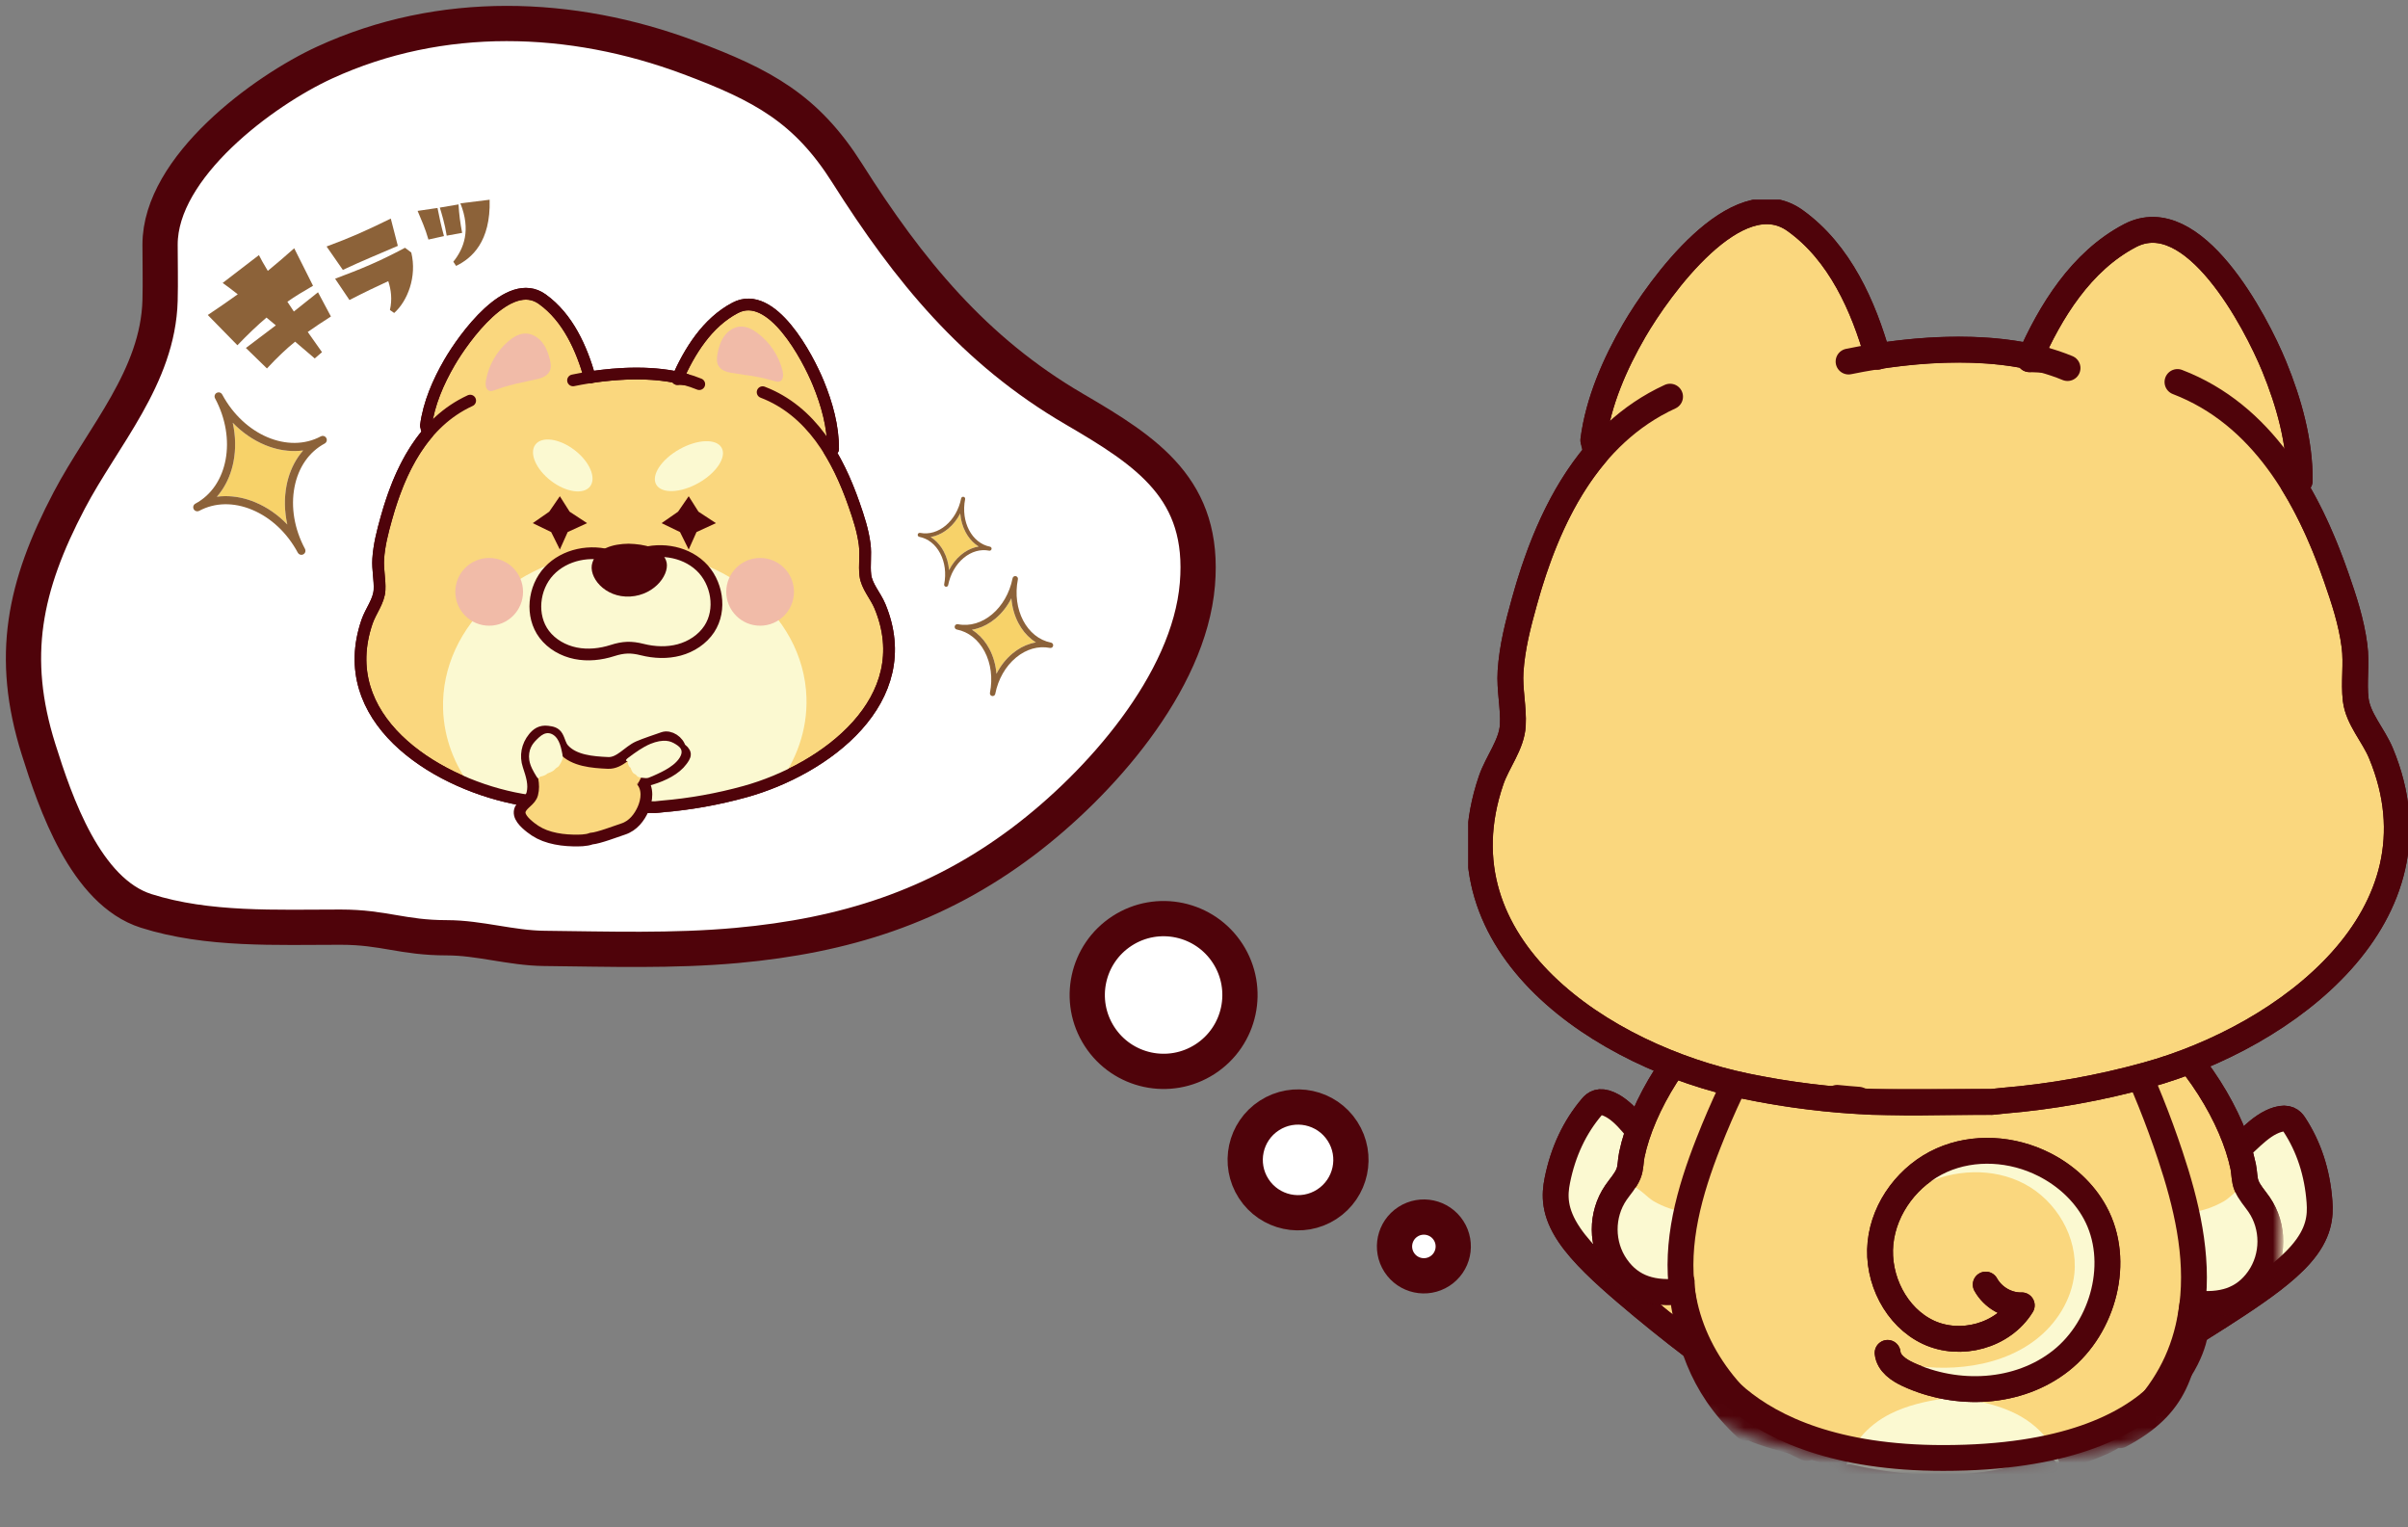 <svg width="205" height="130" viewBox="0 0 205 130" fill="none" xmlns="http://www.w3.org/2000/svg">
<rect x="0" y="0" width="205" height="130" fill="#808080" stroke="none"/>
<g clip-path="url(#clip0_84_10274)">
<path d="M151.644 103.047C149.486 102.136 147.325 101.228 145.167 100.316C143.761 99.722 142.141 98.989 140.859 97.774C139.467 96.454 138.508 94.646 136.972 93.973C136.158 93.618 135.78 93.907 135.522 94.209C134.058 95.931 133.068 98.03 132.581 100.467C132.335 101.695 132.266 103.149 133.62 105.135C134.715 106.744 136.559 108.429 138.381 109.988C140.282 111.614 142.246 113.197 144.243 114.713" fill="#FAD77E"/>
<path d="M151.644 103.047C149.486 102.136 147.325 101.228 145.167 100.316C143.761 99.722 142.141 98.989 140.859 97.774C139.467 96.454 138.508 94.646 136.972 93.973C136.158 93.618 135.78 93.907 135.522 94.209C134.058 95.931 133.068 98.03 132.581 100.467C132.335 101.695 132.266 103.149 133.62 105.135C134.715 106.744 136.559 108.429 138.381 109.988C140.282 111.614 142.246 113.197 144.243 114.713" stroke="#4F030A" stroke-width="2.2" stroke-linecap="round" stroke-linejoin="round"/>
<path d="M143.043 98.94C141.437 99.407 140.499 100.551 139.804 101.826C138.677 103.899 138.101 106.371 138.105 109.141C135.742 107.796 133.067 105.991 132.693 104.171C132.175 104.069 132.136 101.824 132.251 101.248C132.88 98.11 135.132 95.703 136.848 93.309C138.054 94.14 138.866 95.312 139.714 96.378C140.56 97.448 141.759 98.657 142.956 99.04C142.68 98.992 142.405 98.943 142.129 98.895" fill="#FBF9D1"/>
<path d="M151.644 103.047C149.486 102.136 147.325 101.228 145.167 100.316C143.761 99.722 142.141 98.989 140.859 97.774C139.467 96.454 138.508 94.646 136.972 93.973C136.158 93.618 135.78 93.907 135.522 94.209C134.058 95.931 133.068 98.03 132.581 100.467C132.335 101.695 132.266 103.149 133.62 105.135C134.715 106.744 136.559 108.429 138.381 109.988C140.282 111.614 142.246 113.197 144.243 114.713" stroke="#4F030A" stroke-width="2.2" stroke-linecap="round" stroke-linejoin="round"/>
<path d="M178.228 102.498C180.482 101.859 182.738 101.223 184.992 100.584C186.46 100.167 188.158 99.639 189.58 98.59C191.124 97.452 192.297 95.775 193.904 95.296C194.756 95.044 195.096 95.377 195.314 95.709C196.555 97.597 197.281 99.802 197.464 102.281C197.558 103.53 197.447 104.981 195.859 106.786C194.575 108.247 192.538 109.694 190.538 111.016C188.452 112.397 186.308 113.726 184.139 114.986" fill="#FAD77E"/>
<path d="M178.228 102.498C180.482 101.859 182.738 101.223 184.992 100.584C186.46 100.167 188.158 99.639 189.58 98.59C191.124 97.452 192.297 95.775 193.904 95.296C194.756 95.044 195.096 95.377 195.314 95.709C196.555 97.597 197.281 99.802 197.464 102.281C197.558 103.53 197.447 104.981 195.859 106.786C194.575 108.247 192.538 109.694 190.538 111.016C188.452 112.397 186.308 113.726 184.139 114.986" stroke="#4F030A" stroke-width="2.2" stroke-linecap="round" stroke-linejoin="round"/>
<path d="M187.269 99.479C188.806 100.14 189.595 101.39 190.129 102.741C190.992 104.938 191.26 107.461 190.916 110.21C193.426 109.165 196.302 107.703 196.898 105.943C197.424 105.905 197.739 103.682 197.695 103.096C197.456 99.905 195.518 97.239 194.109 94.652C192.81 95.329 191.86 96.392 190.887 97.346C189.916 98.304 188.578 99.356 187.343 99.589C187.622 99.575 187.902 99.561 188.181 99.547" fill="#FBF9D1"/>
<path d="M178.228 102.498C180.482 101.859 182.738 101.223 184.992 100.584C186.46 100.167 188.158 99.639 189.58 98.59C191.124 97.452 192.297 95.775 193.904 95.296C194.756 95.044 195.096 95.377 195.314 95.709C196.555 97.597 197.281 99.802 197.464 102.281C197.558 103.53 197.447 104.981 195.859 106.786C194.575 108.247 192.538 109.694 190.538 111.016C188.452 112.397 186.308 113.726 184.139 114.986" stroke="#4F030A" stroke-width="2.2" stroke-linecap="round" stroke-linejoin="round"/>
<mask id="mask0_84_10274" style="mask-type:alpha" maskUnits="userSpaceOnUse" x="131" y="78" width="64" height="47">
<path d="M194.193 98.46C194.193 113.564 196.893 124.527 163.912 124.527C130.931 124.527 131.457 98.46 131.457 98.46C131.457 98.46 130.268 80.432 161.19 79.701C185.571 79.701 182.301 71.418 194.193 98.46Z" fill="#D9D9D9"/>
</mask>
<g mask="url(#mask0_84_10274)">
<path d="M179.245 83.058C180.372 84.154 181.318 85.4 182.544 86.372C186.922 89.849 190.109 95.168 190.97 99.303C191.082 99.843 191.047 100.412 191.258 100.925C191.499 101.512 191.959 101.998 192.325 102.533C193.606 104.406 193.598 106.956 192.299 108.82C191 110.684 189.107 111.201 186.725 110.914L186.626 111.153C186.183 114.63 184.91 117.404 182.634 120.011L180.699 121.086C180.677 123.215 173.486 123.829 172.742 125.817C171.963 127.898 179.925 130.575 179.804 132.801C179.752 133.791 179.89 134.865 179.365 135.695C178.639 136.844 177.056 136.928 175.731 136.795C173.817 136.601 171.894 136.194 170.187 135.284C168.479 134.374 167 132.907 166.333 131.056C165.834 129.673 165.813 128.162 165.894 126.691H164.944C165.026 128.162 165.004 129.673 164.505 131.056C163.839 132.907 162.359 134.374 160.651 135.284C158.944 136.194 157.021 136.601 155.107 136.795C153.783 136.928 152.195 136.844 151.473 135.695C150.948 134.865 151.086 133.791 151.034 132.801C150.914 130.575 158.682 127.042 157.903 124.957C157.159 122.964 147.826 122.375 147.804 120.245L148.656 121.516C144.712 117.874 143.675 113.695 143.168 109.688C143.125 109.348 143.193 109.447 143.168 109.107V109.894C140.785 110.181 138.892 109.664 137.593 107.799C136.299 105.935 136.286 103.381 137.568 101.512C137.933 100.982 138.393 100.496 138.634 99.904C138.845 99.387 138.806 98.822 138.922 98.283C139.783 94.143 142.97 88.828 147.348 85.351C148.793 84.207 150.14 83.407 151.709 82.453L179.249 83.063L179.245 83.058Z" fill="#FAD77E" stroke="#4F030A" stroke-width="2.2" stroke-linecap="round" stroke-linejoin="round"/>
<path d="M143.425 103.165C142.733 105.162 143.176 107.362 143.068 109.478C143.051 109.783 143.013 110.119 142.789 110.322C142.578 110.512 142.268 110.521 141.989 110.499C139.954 110.327 138.071 108.869 137.327 106.898C136.789 105.471 136.871 103.828 137.481 102.44C137.718 101.901 138.165 100.859 138.858 100.947C139.507 101.031 140.208 101.91 140.78 102.241C141.597 102.71 142.496 103.032 143.421 103.169L143.425 103.165Z" fill="#FBF9D1"/>
<path d="M186.694 103.165C187.387 105.162 186.944 107.362 187.051 109.478C187.069 109.783 187.107 110.119 187.331 110.322C187.542 110.512 187.851 110.521 188.131 110.499C190.165 110.327 192.049 108.869 192.793 106.898C193.331 105.471 193.249 103.828 192.638 102.44C192.402 101.901 191.955 100.859 191.262 100.947C190.613 101.031 189.912 101.91 189.339 102.241C188.522 102.71 187.623 103.032 186.699 103.169L186.694 103.165Z" fill="#FBF9D1"/>
<path d="M149.648 88.398C148.04 91.282 146.633 94.254 145.445 97.288C143.826 101.407 142.592 105.773 143.239 110.09C144.069 115.607 148.146 120.679 153.816 123.236" stroke="#4F030A" stroke-width="2.2" stroke-linecap="round" stroke-linejoin="round"/>
<path d="M147.348 85.351C142.969 88.828 139.782 94.147 138.922 98.283C138.81 98.822 138.845 99.392 138.634 99.904C138.393 100.492 137.933 100.978 137.567 101.512C136.285 103.386 136.294 105.935 137.593 107.799C138.888 109.664 140.784 110.181 143.167 109.894" stroke="#4F030A" stroke-width="2.2" stroke-linecap="round" stroke-linejoin="round"/>
<path d="M167.064 126.841C169.912 126.616 172.738 126.081 175.469 125.233C175.193 123.068 173.538 121.301 171.628 120.338C170.204 119.622 168.647 119.277 167.073 119.034L167.103 118.809C166.828 118.844 166.553 118.88 166.277 118.92C166.002 118.88 165.727 118.844 165.452 118.809L165.482 119.034C163.907 119.277 162.35 119.622 160.927 120.338C159.017 121.296 157.361 123.068 157.086 125.233C159.159 125.878 161.288 126.342 163.434 126.629C163.443 126.687 163.469 126.74 163.525 126.775C163.662 126.859 163.804 126.925 163.946 126.983C163.955 127.058 164.006 127.128 164.084 127.155C164.51 127.309 164.961 127.34 165.4 127.261C165.972 127.252 166.54 127.111 167.052 126.841H167.064Z" fill="#FBF9D1"/>
<path d="M181.18 89.42C182.548 92.31 183.744 95.287 184.754 98.327C186.131 102.454 187.18 106.827 186.63 111.153C185.924 116.68 185.305 119.599 180.483 122.161" stroke="#4F030A" stroke-width="2.2" stroke-linecap="round" stroke-linejoin="round"/>
<path d="M182.548 86.372C186.926 89.849 190.113 95.168 190.974 99.303C191.085 99.842 191.051 100.412 191.262 100.925C191.503 101.512 191.963 101.998 192.328 102.533C193.61 104.406 193.602 106.955 192.303 108.82C191.004 110.684 189.111 111.201 186.728 110.914" stroke="#4F030A" stroke-width="2.2" stroke-linecap="round" stroke-linejoin="round"/>
<path d="M157.434 125.741C162.939 127.005 168.823 127.098 174.109 125.074" stroke="#4F030A" stroke-width="2.2" stroke-linecap="round" stroke-linejoin="round"/>
<path d="M160.698 115.151C160.789 116.039 161.645 116.613 162.436 116.98C166.608 118.911 171.834 118.677 175.46 115.809C179.085 112.942 180.595 107.322 178.363 103.218C177.391 101.429 175.817 100.019 174.023 99.114C171.326 97.748 168.049 97.527 165.292 98.756C162.535 99.984 160.406 102.727 160.092 105.794C159.778 108.864 161.425 112.111 164.161 113.393C166.896 114.674 170.509 113.715 172.118 111.104C170.888 111.144 169.662 110.437 169.051 109.337" fill="#FAD77E"/>
<path d="M160.698 115.151C160.789 116.039 161.645 116.613 162.436 116.98C166.608 118.911 171.834 118.677 175.46 115.809C179.085 112.942 180.595 107.322 178.363 103.218C177.391 101.429 175.817 100.019 174.023 99.114C171.326 97.748 168.049 97.527 165.292 98.756C162.535 99.984 160.406 102.727 160.092 105.794C159.778 108.864 161.425 112.111 164.161 113.393C166.896 114.674 170.509 113.715 172.118 111.104C170.888 111.144 169.662 110.437 169.051 109.337" stroke="#4F030A" stroke-width="2.2" stroke-linecap="round" stroke-linejoin="round"/>
<path d="M161.021 115.809C163.021 116.37 165.119 116.547 167.184 116.322C169.369 116.088 171.545 115.385 173.304 114.033C175.064 112.681 176.371 110.636 176.599 108.387C176.909 105.294 175.046 102.193 172.358 100.77C169.666 99.348 166.324 99.511 163.601 100.867C166.999 98.102 172.212 97.907 175.704 100.545C179.201 103.183 180.556 108.484 178.633 112.474C177.171 115.509 174.083 117.55 170.823 118.049C167.562 118.549 164.182 117.616 161.369 115.849C161.571 115.982 161.777 116.114 161.98 116.247" fill="#FBF9D1"/>
<path d="M160.698 115.151C160.789 116.039 161.645 116.613 162.436 116.98C166.608 118.911 171.834 118.677 175.46 115.809C179.085 112.942 180.595 107.322 178.363 103.218C177.391 101.429 175.817 100.019 174.023 99.114C171.326 97.748 168.049 97.527 165.292 98.756C162.535 99.984 160.406 102.727 160.092 105.794C159.778 108.864 161.425 112.111 164.161 113.393C166.896 114.674 170.509 113.715 172.118 111.104C170.888 111.144 169.662 110.437 169.051 109.337" stroke="#4F030A" stroke-width="2.2" stroke-linecap="round" stroke-linejoin="round"/>
</g>
<path d="M169.546 93.791C169.951 93.748 170.291 93.71 170.531 93.688C174.639 93.348 178.785 92.604 182.772 91.499C194.622 88.221 208.463 77.963 202.699 64.114C202.05 62.553 200.746 61.189 200.549 59.55C200.372 58.084 200.643 56.501 200.445 54.974C200.174 52.91 199.564 51.069 198.88 49.107C197.925 46.368 196.746 43.641 195.228 41.176L195.783 40.918C195.809 37.619 194.871 34.256 193.607 31.18C192.041 27.365 186.734 17.215 181.327 20.058C177.164 22.243 174.553 26.522 172.772 30.57L173.964 30.621C169.534 29.404 164.23 29.623 159.701 30.342L159.856 30.35C158.648 26.097 156.643 21.503 152.82 18.768C147.852 15.215 141.207 24.544 139.134 28.11C137.465 30.983 136.071 34.187 135.645 37.46L135.878 38.596C132.884 42.122 131.035 46.656 129.779 51.193C129.224 53.193 128.734 55.073 128.596 57.15C128.497 58.686 128.871 60.247 128.789 61.722C128.699 63.374 127.486 64.819 126.94 66.415C122.088 80.609 136.57 89.942 148.609 92.445C152.166 93.185 155.822 93.636 159.448 93.787H169.546V93.791Z" fill="#FAD77E" stroke="#4F030A" stroke-width="2.2" stroke-linecap="round" stroke-linejoin="round"/>
<path d="M157.374 30.772C162.996 29.615 170.527 29.052 176.015 31.327" stroke="#4F030A" stroke-width="2.2" stroke-linecap="round" stroke-linejoin="round"/>
<path d="M159.855 30.359C158.647 26.105 156.642 21.512 152.819 18.776C147.851 15.224 141.206 24.553 139.133 28.118C137.464 30.991 136.07 34.196 135.645 37.469" stroke="#4F030A" stroke-width="2.2" stroke-linecap="round" stroke-linejoin="round"/>
<path d="M172.771 30.574C174.552 26.527 177.163 22.247 181.326 20.062C186.733 17.224 192.04 27.37 193.606 31.185C194.866 34.26 195.808 37.628 195.782 40.922" stroke="#4F030A" stroke-width="2.2" stroke-linecap="round" stroke-linejoin="round"/>
<path d="M156.406 93.443C157.013 93.503 157.619 93.559 158.23 93.602" stroke="#4F030A" stroke-width="2.2" stroke-linecap="round" stroke-linejoin="round"/>
<path d="M142.178 33.761C135.185 36.978 131.752 44.088 129.783 51.198C129.228 53.198 128.737 55.077 128.6 57.155C128.501 58.69 128.875 60.252 128.793 61.727C128.703 63.378 127.49 64.824 126.944 66.419C122.092 80.613 136.574 89.946 148.613 92.449C151.572 93.064 154.6 93.482 157.623 93.688C161.86 93.981 165.301 93.791 169.546 93.791C169.95 93.748 170.29 93.71 170.531 93.688C174.639 93.348 178.785 92.604 182.772 91.499C194.621 88.222 208.462 77.963 202.699 64.114C202.049 62.553 200.746 61.189 200.548 59.55C200.372 58.084 200.643 56.501 200.445 54.974C200.174 52.91 199.563 51.069 198.879 49.108C196.454 42.14 192.561 35.271 185.374 32.514" stroke="#4F030A" stroke-width="2.2" stroke-linecap="round" stroke-linejoin="round"/>
<path d="M144.14 113.989C144.14 113.989 147.13 124.097 165.43 124.097C186.075 124.097 186.935 113.129 186.935 113.129" stroke="#4F030A" stroke-width="2.2" stroke-linecap="round"/>
</g>
<circle cx="121.219" cy="106.09" r="2.5" transform="rotate(-32.862 121.219 106.09)" fill="white" stroke="#4F030A" stroke-width="3"/>
<circle cx="110.508" cy="98.723" r="4.5" transform="rotate(-32.862 110.508 98.723)" fill="white" stroke="#4F030A" stroke-width="3"/>
<circle cx="99.061" cy="84.689" r="6.5" transform="rotate(-32.862 99.061 84.689)" fill="white" stroke="#4F030A" stroke-width="3"/>
<path d="M12.447 77.533C17.676 79.193 23.558 78.914 28.999 78.914C32.709 78.914 34.243 79.818 38.041 79.818C40.82 79.818 43.513 80.693 46.329 80.722C51.775 80.78 57.305 80.965 62.731 80.471C71.876 79.64 79.709 77.193 87.094 71.63C93.533 66.78 101.235 58.161 101.938 49.728C102.61 41.663 97.721 38.473 91.439 34.809C82.933 29.847 77.366 23.023 72.124 14.741C68.652 9.253 64.953 7.246 58.662 4.895C48.676 1.162 37.56 0.766 27.642 5.322C22.42 7.72 13.627 14.196 13.627 20.819C13.627 22.399 13.669 23.986 13.627 25.566C13.453 32.096 8.78 37.096 5.891 42.595C2.05 49.905 0.805 55.905 3.279 63.769C4.701 68.288 7.275 75.891 12.447 77.533Z" fill="white" stroke="#4F030A" stroke-width="3" stroke-linecap="round"/>
<path d="M25.125 38.39C24.265 38.401 23.393 38.224 22.535 37.866C21.529 37.446 20.605 36.8 19.814 35.981C20.06 37.092 20.086 38.219 19.88 39.29C19.704 40.203 19.369 41.026 18.883 41.738C18.753 41.928 18.614 42.109 18.465 42.278C18.689 42.249 18.916 42.232 19.147 42.229C20.008 42.219 20.879 42.395 21.737 42.754C22.743 43.174 23.668 43.819 24.458 44.639C24.212 43.528 24.186 42.401 24.392 41.33C24.568 40.416 24.904 39.593 25.389 38.882C25.519 38.691 25.659 38.511 25.807 38.341C25.584 38.371 25.356 38.387 25.125 38.39Z" fill="#F7D269"/>
<path d="M27.313 37.141C24.536 38.63 20.77 37.032 18.918 33.578C18.897 33.539 18.87 33.506 18.839 33.479C18.733 33.388 18.579 33.367 18.45 33.436C18.281 33.526 18.218 33.736 18.308 33.904C20.161 37.359 19.409 41.38 16.632 42.869C16.464 42.96 16.401 43.169 16.491 43.337C16.512 43.376 16.538 43.409 16.57 43.436C16.675 43.527 16.829 43.548 16.959 43.479C18.292 42.764 19.894 42.733 21.47 43.392C23.071 44.061 24.451 45.358 25.354 47.043C25.375 47.081 25.402 47.114 25.433 47.142C25.539 47.232 25.693 47.254 25.823 47.184C25.861 47.163 25.894 47.136 25.921 47.105C26.012 47 26.033 46.846 25.964 46.716C25.06 45.031 24.743 43.165 25.072 41.461C25.395 39.783 26.307 38.466 27.64 37.751C27.808 37.66 27.871 37.451 27.781 37.283C27.76 37.244 27.733 37.211 27.702 37.184C27.597 37.093 27.443 37.072 27.313 37.141L27.313 37.141ZM25.389 38.882C24.904 39.593 24.568 40.417 24.392 41.33C24.186 42.4 24.212 43.527 24.458 44.639C23.668 43.819 22.743 43.174 21.737 42.754C20.879 42.395 20.008 42.219 19.147 42.23C18.916 42.232 18.689 42.249 18.465 42.278C18.613 42.109 18.753 41.928 18.883 41.738C19.369 41.026 19.704 40.203 19.88 39.29C20.086 38.219 20.06 37.092 19.814 35.981C20.604 36.8 21.529 37.445 22.535 37.866C23.393 38.225 24.264 38.401 25.125 38.39C25.356 38.387 25.583 38.371 25.807 38.341C25.659 38.511 25.519 38.691 25.389 38.882Z" fill="#8C6239"/>
<path d="M83.036 46.319C82.7 46.05 82.419 45.705 82.201 45.294C81.946 44.812 81.793 44.27 81.748 43.703C81.49 44.21 81.142 44.654 80.723 45.002C80.365 45.299 79.975 45.511 79.561 45.632C79.451 45.664 79.34 45.69 79.228 45.708C79.324 45.768 79.417 45.834 79.507 45.906C79.843 46.175 80.124 46.519 80.342 46.93C80.597 47.412 80.75 47.954 80.795 48.522C81.053 48.014 81.4 47.57 81.82 47.222C82.178 46.925 82.568 46.713 82.982 46.592C83.092 46.56 83.204 46.534 83.315 46.516C83.219 46.456 83.126 46.391 83.036 46.319Z" fill="#F7D269"/>
<path d="M84.278 46.53C82.732 46.225 81.784 44.412 82.164 42.489C82.168 42.468 82.168 42.447 82.165 42.426C82.153 42.358 82.1 42.3 82.028 42.286C81.934 42.268 81.843 42.329 81.825 42.422C81.445 44.345 79.878 45.66 78.333 45.355C78.239 45.337 78.148 45.398 78.13 45.491C78.126 45.513 78.126 45.534 78.129 45.554C78.141 45.623 78.194 45.68 78.266 45.694C79.008 45.841 79.637 46.337 80.037 47.092C80.443 47.859 80.565 48.797 80.38 49.735C80.375 49.757 80.375 49.778 80.379 49.798C80.391 49.867 80.444 49.924 80.516 49.938C80.537 49.943 80.559 49.943 80.579 49.939C80.647 49.927 80.704 49.874 80.719 49.802C80.904 48.864 81.374 48.043 82.041 47.488C82.698 46.942 83.469 46.723 84.211 46.869C84.305 46.888 84.395 46.827 84.414 46.733C84.418 46.712 84.418 46.69 84.415 46.67C84.403 46.602 84.35 46.544 84.278 46.53L84.278 46.53ZM82.982 46.592C82.569 46.713 82.178 46.925 81.82 47.222C81.401 47.571 81.053 48.014 80.796 48.522C80.75 47.954 80.598 47.412 80.342 46.93C80.125 46.519 79.844 46.175 79.508 45.906C79.418 45.834 79.325 45.768 79.229 45.708C79.34 45.69 79.451 45.664 79.562 45.632C79.975 45.511 80.366 45.299 80.723 45.002C81.143 44.654 81.49 44.21 81.748 43.703C81.793 44.27 81.946 44.812 82.201 45.294C82.419 45.705 82.7 46.05 83.036 46.319C83.126 46.391 83.219 46.456 83.315 46.516C83.204 46.535 83.093 46.56 82.982 46.592Z" fill="#8C6239"/>
<path d="M87.819 54.414C87.371 54.056 86.996 53.596 86.706 53.048C86.366 52.406 86.162 51.683 86.102 50.926C85.758 51.603 85.295 52.194 84.736 52.659C84.259 53.055 83.737 53.337 83.187 53.499C83.039 53.542 82.891 53.576 82.743 53.6C82.87 53.68 82.994 53.767 83.115 53.864C83.563 54.222 83.937 54.682 84.227 55.229C84.568 55.872 84.771 56.595 84.832 57.352C85.175 56.675 85.639 56.083 86.198 55.619C86.675 55.223 87.196 54.94 87.747 54.779C87.894 54.736 88.043 54.702 88.191 54.677C88.063 54.598 87.939 54.51 87.819 54.414Z" fill="#F7D269"/>
<path d="M89.475 54.696C87.414 54.289 86.149 51.872 86.656 49.308C86.662 49.28 86.662 49.251 86.657 49.224C86.641 49.133 86.571 49.056 86.474 49.038C86.35 49.013 86.228 49.094 86.204 49.219C85.697 51.782 83.608 53.536 81.548 53.129C81.423 53.105 81.302 53.186 81.277 53.311C81.271 53.339 81.271 53.368 81.276 53.395C81.292 53.486 81.362 53.563 81.458 53.582C82.448 53.777 83.286 54.439 83.82 55.445C84.362 56.467 84.524 57.719 84.277 58.969C84.271 58.998 84.271 59.026 84.276 59.054C84.292 59.145 84.362 59.221 84.458 59.24C84.487 59.246 84.515 59.246 84.542 59.241C84.634 59.225 84.71 59.155 84.729 59.059C84.976 57.808 85.602 56.713 86.492 55.973C87.368 55.246 88.396 54.953 89.385 55.148C89.51 55.173 89.631 55.092 89.656 54.967C89.661 54.938 89.662 54.91 89.657 54.882C89.641 54.791 89.571 54.715 89.474 54.696L89.475 54.696ZM87.746 54.779C87.196 54.94 86.675 55.223 86.198 55.619C85.638 56.083 85.175 56.675 84.831 57.352C84.771 56.595 84.567 55.871 84.227 55.229C83.937 54.681 83.562 54.222 83.114 53.863C82.994 53.767 82.87 53.679 82.742 53.6C82.89 53.575 83.039 53.541 83.186 53.498C83.737 53.337 84.258 53.055 84.735 52.659C85.294 52.194 85.758 51.603 86.101 50.926C86.162 51.682 86.365 52.406 86.706 53.048C86.996 53.596 87.371 54.055 87.819 54.414C87.939 54.51 88.063 54.598 88.191 54.677C88.042 54.702 87.894 54.736 87.746 54.779Z" fill="#8C6239"/>
<g clip-path="url(#clip1_84_10274)">
<path d="M17.689 26.811C18.647 26.166 19.474 25.607 20.241 25.048C19.713 24.636 19.277 24.305 18.955 24.082L22.042 21.713C22.197 22.033 22.461 22.496 22.799 23.055C23.508 22.48 24.234 21.847 25.047 21.132L26.649 24.323C25.842 24.791 25.126 25.219 24.466 25.681C24.645 25.953 24.823 26.224 25.016 26.515C25.637 26.023 26.306 25.494 27.073 24.876L28.172 26.939C27.442 27.408 26.806 27.821 26.2 28.255C26.603 28.839 27.016 29.416 27.413 29.974L26.795 30.509C26.249 30.035 25.687 29.558 25.124 29.082C24.367 29.693 23.613 30.407 22.726 31.361L20.934 29.618C21.903 28.889 22.711 28.285 23.482 27.692C23.204 27.467 22.942 27.244 22.687 27.031C21.897 27.698 21.113 28.451 20.211 29.386L17.689 26.811Z" fill="#8C6239"/>
<path d="M27.803 20.98C29.9 20.201 31.083 19.673 33.269 18.605L33.869 20.927C32.108 21.692 30.97 22.137 29.188 22.973L27.803 20.98ZM33.196 26.385C33.4 25.497 33.297 24.662 33.054 23.931C32.186 24.329 30.988 24.894 29.752 25.538L28.528 23.723C30.755 22.885 32.203 22.301 34.48 21.089L35.013 21.494C35.515 23.549 34.686 25.638 33.557 26.639L33.196 26.385V26.385Z" fill="#8C6239"/>
<path d="M36.474 20.39C36.196 19.419 35.89 18.759 35.552 17.95L37.246 17.701C37.391 18.435 37.553 19.224 37.797 20.095L36.474 20.39ZM39.037 17.399C39.08 18.216 39.181 18.976 39.343 19.822L38.03 20.058C37.878 19.096 37.594 18.145 37.442 17.67L39.037 17.399L39.037 17.399ZM41.684 17C41.782 20.586 40.156 21.992 38.83 22.633L38.592 22.277C39.505 21.147 40.099 19.578 39.195 17.307L41.684 17Z" fill="#8C6239"/>
</g>
<path d="M55.801 68.701C56.034 68.676 56.23 68.654 56.369 68.642C58.737 68.446 61.127 68.017 63.425 67.38C70.255 65.491 78.233 59.578 74.911 51.595C74.536 50.695 73.785 49.909 73.671 48.965C73.569 48.119 73.726 47.207 73.612 46.327C73.455 45.137 73.103 44.076 72.709 42.945C72.159 41.366 71.48 39.794 70.604 38.373L70.924 38.225C70.939 36.323 70.399 34.385 69.67 32.612C68.767 30.413 65.708 24.562 62.592 26.201C60.192 27.46 58.687 29.927 57.661 32.26L58.347 32.29C55.794 31.588 52.737 31.715 50.126 32.129L50.216 32.133C49.519 29.682 48.364 27.034 46.16 25.457C43.296 23.409 39.466 28.787 38.271 30.842C37.309 32.498 36.506 34.345 36.261 36.231L36.394 36.886C34.669 38.919 33.603 41.532 32.879 44.148C32.559 45.3 32.276 46.384 32.197 47.581C32.14 48.466 32.356 49.366 32.309 50.217C32.257 51.169 31.558 52.002 31.243 52.921C28.446 61.102 36.794 66.482 43.733 67.925C45.783 68.352 47.89 68.612 49.98 68.699H55.801V68.701Z" fill="#FAD77E" stroke="#4F030A" stroke-linecap="round" stroke-linejoin="round"/>
<path d="M52.764 46.825C44.221 47.103 37.488 53.172 37.721 60.379C37.803 62.853 38.693 65.141 40.175 67.065C44.276 68.602 49.065 69.408 54.158 69.242C58.481 69.1 62.542 68.275 66.115 66.926C67.798 64.754 68.745 62.146 68.656 59.37C68.42 52.163 61.305 46.545 52.762 46.823L52.764 46.825Z" fill="#FBF9D1"/>
<path d="M48.785 32.376C52.025 31.709 56.366 31.385 59.53 32.696" stroke="#4F030A" stroke-linecap="round" stroke-linejoin="round"/>
<path d="M50.216 32.138C49.519 29.686 48.364 27.039 46.16 25.462C43.297 23.414 39.466 28.791 38.271 30.847C37.309 32.503 36.506 34.35 36.261 36.236" stroke="#4F030A" stroke-linecap="round" stroke-linejoin="round"/>
<path d="M57.661 32.263C58.688 29.93 60.192 27.463 62.592 26.203C65.709 24.567 68.768 30.416 69.67 32.614C70.397 34.387 70.939 36.328 70.925 38.227" stroke="#4F030A" stroke-linecap="round" stroke-linejoin="round"/>
<path d="M48.227 68.5C48.577 68.535 48.927 68.567 49.279 68.592" stroke="#4F030A" stroke-linecap="round" stroke-linejoin="round"/>
<path d="M40.027 34.099C35.996 35.954 34.017 40.052 32.882 44.15C32.562 45.303 32.279 46.386 32.2 47.584C32.143 48.469 32.359 49.368 32.312 50.219C32.26 51.171 31.561 52.004 31.246 52.924C28.449 61.105 36.796 66.485 43.736 67.927C45.441 68.282 47.187 68.522 48.929 68.641C51.371 68.81 53.355 68.701 55.802 68.701C56.035 68.676 56.231 68.654 56.369 68.641C58.737 68.446 61.127 68.017 63.425 67.38C70.255 65.49 78.233 59.578 74.911 51.595C74.537 50.695 73.785 49.909 73.671 48.964C73.57 48.119 73.726 47.207 73.612 46.327C73.456 45.137 73.104 44.075 72.71 42.945C71.311 38.929 69.068 34.969 64.925 33.38" stroke="#4F030A" stroke-linecap="round" stroke-linejoin="round"/>
<path d="M54.14 47.301C55.952 46.562 58.199 46.852 59.627 48.188C61.055 49.525 61.459 51.902 60.383 53.536C59.8 54.421 58.851 55.038 57.827 55.316C56.803 55.594 55.707 55.547 54.678 55.289C53.734 55.051 53.067 55.073 52.139 55.371C51.13 55.695 50.04 55.812 48.998 55.601C47.957 55.39 46.973 54.837 46.333 53.992C45.153 52.433 45.401 50.033 46.74 48.605C48.079 47.177 50.3 46.743 52.157 47.363C52.888 47.606 53.694 47.288 54.428 47.053" fill="#FBF9D1"/>
<path d="M54.14 47.301C55.952 46.562 58.199 46.852 59.627 48.188C61.055 49.525 61.459 51.902 60.383 53.536C59.8 54.421 58.851 55.038 57.827 55.316C56.803 55.594 55.707 55.547 54.678 55.289C53.734 55.051 53.067 55.073 52.139 55.371C51.13 55.695 50.04 55.812 48.998 55.601C47.957 55.39 46.973 54.837 46.333 53.992C45.153 52.433 45.401 50.033 46.74 48.605C48.079 47.177 50.3 46.743 52.157 47.363C52.888 47.606 53.694 47.288 54.428 47.053" stroke="#4F030A" stroke-linecap="round" stroke-linejoin="round"/>
<path d="M56.696 47.688C57.122 48.734 55.833 50.643 53.652 50.774C51.468 50.898 50.042 49.074 50.431 47.891C50.808 46.684 52.164 46.294 53.523 46.277C54.886 46.319 56.279 46.614 56.696 47.688Z" fill="#4F030A"/>
<path d="M46.909 40.926C48.194 41.91 49.684 42.12 50.238 41.397C50.791 40.674 50.197 39.291 48.912 38.307C47.627 37.324 46.136 37.113 45.583 37.836C45.03 38.559 45.623 39.943 46.909 40.926Z" fill="#FBF9D1"/>
<path d="M61.434 38.112C60.988 37.318 59.38 37.375 57.842 38.239C56.304 39.103 55.419 40.447 55.865 41.241C56.311 42.035 57.919 41.978 59.457 41.114C60.995 40.249 61.88 38.906 61.434 38.112Z" fill="#FBF9D1"/>
<path d="M44.653 32.51C43.797 32.669 42.955 32.9 42.139 33.2C41.99 33.254 41.829 33.313 41.675 33.269C41.348 33.177 41.308 32.736 41.365 32.401C41.589 31.107 42.28 29.895 43.284 29.039C43.684 28.7 44.162 28.405 44.688 28.387C45.238 28.37 45.766 28.672 46.118 29.091C46.472 29.511 46.671 30.039 46.805 30.572C46.889 30.906 46.946 31.273 46.8 31.585C46.572 32.076 45.962 32.233 45.426 32.334L44.65 32.505L44.653 32.51Z" fill="#F1BBA8"/>
<path d="M63.355 31.903C64.221 32.005 65.076 32.181 65.909 32.429C66.06 32.473 66.226 32.52 66.375 32.468C66.695 32.357 66.705 31.91 66.628 31.583C66.32 30.304 65.552 29.141 64.496 28.353C64.074 28.038 63.578 27.775 63.053 27.795C62.502 27.815 61.997 28.149 61.672 28.591C61.347 29.032 61.181 29.573 61.084 30.11C61.022 30.45 60.99 30.82 61.156 31.122C61.417 31.596 62.036 31.712 62.574 31.779L63.358 31.901L63.355 31.903Z" fill="#F1BBA8"/>
<path d="M50.338 71.381C50.998 71.323 52.435 70.762 53.039 70.568C53.916 70.287 54.437 69.553 54.742 68.882C55.082 68.134 55.227 67.089 54.571 66.387C54.563 66.379 54.557 66.372 54.55 66.367C54.58 66.379 54.625 66.393 54.69 66.401C55 66.439 55.171 66.383 55.453 66.297C56.465 65.988 57.506 65.479 58.051 64.724C58.151 64.585 58.325 64.359 58.312 64.185C58.301 64.034 58.079 63.773 57.902 63.725C57.775 63.094 57.014 62.604 56.463 62.798C55.906 62.995 54.876 63.334 54.347 63.567C53.486 63.947 52.773 64.979 51.766 64.936C50.414 64.878 48.858 64.747 47.981 63.773C47.69 63.45 47.647 63.042 47.445 62.689C47.269 62.382 47.011 62.321 46.606 62.272C46.043 62.204 45.708 62.459 45.431 62.798C44.876 63.479 44.717 64.333 44.986 65.144L44.997 65.178C45.26 65.972 45.523 66.767 45.315 67.567C45.169 68.13 44.528 68.356 44.295 68.881C44.039 69.455 44.674 70.039 45.187 70.441C45.679 70.826 46.186 71.089 46.836 71.27C47.476 71.449 48.126 71.523 48.79 71.538C49.283 71.55 49.901 71.548 50.338 71.381Z" fill="#FAD77E" stroke="#4F030A" stroke-linecap="round"/>
<path d="M53.442 64.803C53.351 64.785 53.253 64.757 53.306 64.665C53.343 64.603 53.437 64.53 53.527 64.464C54.095 64.042 54.716 63.589 55.377 63.314C55.901 63.096 56.373 63.025 56.718 63.055C57.062 63.084 57.294 63.205 57.506 63.334C57.765 63.492 58.003 63.672 58.025 63.964C58.047 64.257 57.819 64.683 57.301 65.098C56.913 65.409 56.426 65.665 55.957 65.88C55.714 65.991 55.434 66.123 55.195 66.206C54.978 66.282 54.237 66.155 54.249 66.067C54.001 65.749 53.916 66.015 53.678 65.344C53.445 65.211 53.442 64.803 53.441 64.804L53.442 64.803Z" fill="#FBF9D1"/>
<path d="M45.981 66.104C45.936 66.182 45.879 66.267 45.802 66.235C45.75 66.212 45.705 66.143 45.665 66.077C45.41 65.66 45.139 65.204 45.059 64.691C44.996 64.285 45.066 63.903 45.198 63.614C45.33 63.324 45.521 63.117 45.715 62.925C45.951 62.689 46.203 62.469 46.504 62.414C46.804 62.358 47.166 62.493 47.429 62.87C47.626 63.151 47.739 63.522 47.815 63.883C47.855 64.07 47.903 64.286 47.916 64.473C47.928 64.643 47.579 65.273 47.495 65.274C47.1 65.521 47.342 65.557 46.596 65.84C46.393 66.05 45.981 66.104 45.982 66.106L45.981 66.104Z" fill="#FBF9D1"/>
<ellipse cx="41.645" cy="50.373" rx="2.883" ry="2.883" fill="#F1BBA8"/>
<ellipse cx="64.711" cy="50.373" rx="2.883" ry="2.883" fill="#F1BBA8"/>
<path d="M47.662 42.237L48.493 43.551L49.98 44.527L48.328 45.286L47.662 46.773L46.923 45.286L45.354 44.527L46.758 43.551L47.662 42.237Z" fill="#4F030A"/>
<path d="M58.631 42.237L59.462 43.551L60.949 44.527L59.296 45.286L58.631 46.773L57.892 45.286L56.322 44.527L57.727 43.551L58.631 42.237Z" fill="#4F030A"/>
<defs>
<clipPath id="clip0_84_10274">
<rect width="80" height="112.688" fill="white" transform="translate(125 17)"/>
</clipPath>
<clipPath id="clip1_84_10274">
<rect width="24" height="14.361" fill="white" transform="translate(17.689 17)"/>
</clipPath>
</defs>
</svg>
